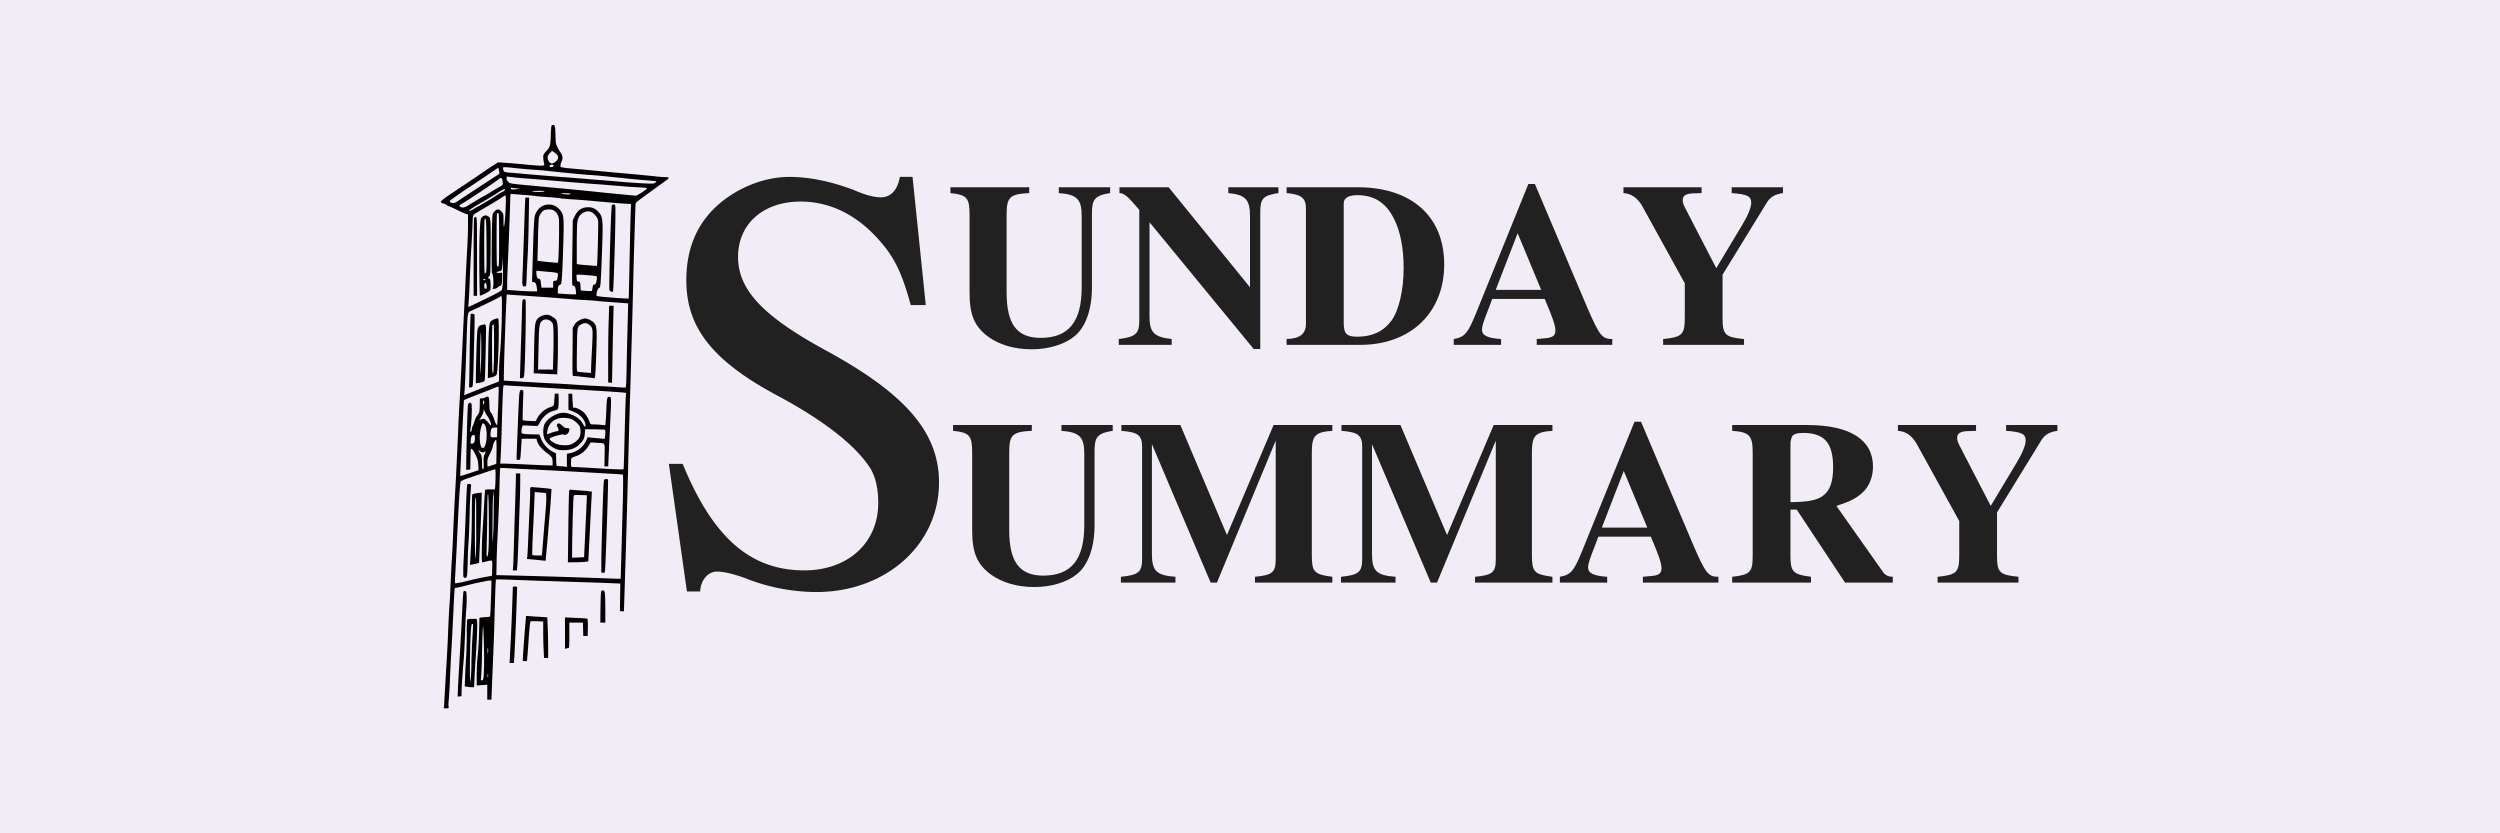 <svg xmlns="http://www.w3.org/2000/svg" xmlns:xlink="http://www.w3.org/1999/xlink" width="600" height="200" version="1.2" viewBox="0 0 450 150"><defs><symbol id="b" overflow="visible"><path d="M169.88-58.13c0-28.71-19.03-50.86-64.7-75.77-36.33-19.72-50.86-34.94-50.86-53.97s14.53-31.84 35.99-31.84c15.57 0 30.1 6.58 42.2 19.03 10.73 11.07 15.58 20.07 21.11 40.48h8.65l-7.61-73.7h-7.26c-1.4 7.62-5.2 11.77-11.08 11.77-3.46 0-9-1.38-15.22-4.15-12.8-4.84-25.26-7.61-37.37-7.61-13.5 0-28.03 5.53-39.1 14.53-13.49 11.07-20.06 25.95-20.06 44.98 0 27.33 15.22 46.7 53.97 67.12 24.91 13.5 42.9 27.33 51.55 40.48 3.12 4.85 4.85 11.77 4.85 20.42 0 22.83-17.3 38.75-42.56 38.75-31.14 0-52.6-19.03-69.9-61.24h-7.95L24.91 4.5h7.61c.35-6.57 4.5-11.42 9.7-11.42 3.8 0 9.68 1.39 16.25 3.8A111.38 111.38 0 0 0 99.3 4.85c40.13 0 70.58-27.33 70.58-62.97zm0 0" style="stroke:none"/></symbol><symbol id="d" overflow="visible"><path d="M93.98-87.28v-3.35h-29.5v3.35c10.46.8 13.15 3.48 13.15 13.27v40.9c0 19.84-7.5 29.09-23.6 29.09-13.68 0-19.57-7.91-19.57-26.15v-44.78c0-10.05 1.87-11.8 13-12.33v-3.35H2.15v3.35c9.38.94 11 2.68 11 12.33v44.78c0 13.01 2.8 19.58 10.71 25.48C30.3 0 39.02 2.55 48.94 2.55c9.52 0 18.63-2.68 24.4-7.38 6.57-5.22 10.19-15.42 10.19-28.29v-42.77c0-7.9 1.87-10.05 10.45-11.4zm0 0" style="stroke:none"/></symbol><symbol id="e" overflow="visible"><path d="M93.98-87.28v-3.35H65.16v3.35c9.92.94 12.47 3.75 12.47 13.27v40.9l-46.8-57.52H2.56v3.35c2.68 0 4.96 2.01 11.4 9.65v63.55c0 7.65-2.02 9.52-11.8 10.73V0h30.43v-3.35C22.26-4.55 19.84-7.1 19.84-16.62v-53.9L79.77 2.4h3.76v-78.96c0-7.65 1.74-9.4 10.45-10.73zm0 0" style="stroke:none"/></symbol><symbol id="f" overflow="visible"><path d="M92.51-46.25c0-27.62-18.77-44.38-49.74-44.38H1.87v3.35c8.59.8 11.13 2.82 11.13 8.98v66.1c0 5.9-3.35 8.58-11.12 8.85V0h42.36C73.2 0 92.51-18.5 92.51-46.25zm-23.33 2c0 12.74-2.68 24.27-6.97 30.3-4.56 6.17-11 9.26-19.71 9.26-6.03 0-7.77-1.74-7.77-7.78v-68.91c0-3.08 2.68-4.7 7.9-4.7 9.66 0 16.5 4.43 21.05 13.68 3.62 7.1 5.5 16.9 5.5 28.16zm0 0" style="stroke:none"/></symbol><symbol id="g" overflow="visible"><path d="M92.38 0v-3.35C86.47-3.35 85-5.23 77.75-22L47.86-92.5h-3.75L14.35-19.04C9.25-6.44 7.64-4.56 1.2-3.35V0h27.21v-3.35c-7.9-.54-10.99-2.01-10.99-5.5 0-1.74.94-4.83 3.89-12.2l2-5.36H53.5c4.55 10.59 6.16 15.28 6.16 18.23 0 2.95-1.74 4.16-6.43 4.43l-4.3.4V0zm-40.9-31.64H25.34l12.6-32.58zm0 0" style="stroke:none"/></symbol><symbol id="h" overflow="visible"><path d="M93.72-87.28v-3.35h-29.5v3.35c8.98.67 11.26 1.74 11.26 5.63 0 2.55-1.88 7.24-5.23 12.74l-14.88 24.8-16.09-31.1c-.13-.4-.8-1.62-.8-1.62-1.88-3.35-2.41-4.82-2.41-6.3 0-2.95 2-4.02 7.5-4.02l3.36-.13v-3.35H2v3.35c4.56.27 8.04 2.81 10.73 7.37L37.27-35.4v19.71c0 9.8-1.47 11.26-12.46 12.34V0h46.52v-3.35c-11-1.08-12.34-2.42-12.34-12.34v-24.66l25.6-41.7c2.02-3.09 4.57-4.56 9.12-5.23zm0 0" style="stroke:none"/></symbol><symbol id="j" overflow="visible"><path d="M123.48 0v-3.35c-10.46-1.34-11.8-2.82-11.8-12.34v-59.26c0-9.65 2.01-11.66 11.8-12.33v-3.35H89.69L62.88-27.35 36.07-90.63H2.15v3.35c9.78.8 11.93 2.55 11.93 9.52v63.68c0 8.04-1.74 9.65-12.2 10.73V0h31.37v-3.35c-11-.8-13.54-3.35-13.54-13.27v-63.02L53.5 0h3.61l33.8-81.65v68.24c0 7.51-1.89 9.12-11.94 10.06V0zm0 0" style="stroke:none"/></symbol><symbol id="k" overflow="visible"><path d="M95.86 0v-3.35c-2.41 0-4.15-.8-5.5-2.55L63.42-44.1c7.9-2.55 11.26-4.29 15.01-7.64 3.89-3.62 6.03-8.98 6.03-15.02 0-15.42-13.27-23.86-37.8-23.86H3.48v3.35c9.93.67 11.8 2.68 11.8 12.33v59.26c0 9.8-1.33 11.13-11.8 12.34V0H48.8v-3.35C38.34-4.7 37-6.17 37-15.7v-26.27h3.62L68.38 0zM61.54-66.23c0 8.58-2.01 13.8-6.3 16.63-3.49 2.27-8.04 3.2-18.23 3.35v-34.19c0-.8.53-2.82.93-3.62.8-1.34 2.95-2.01 6.3-2.01 12.34 0 17.3 5.76 17.3 19.84zm0 0" style="stroke:none"/></symbol></defs><path d="M97.64 394.92h450v150h-450z" style="fill:#f2ecf6;stroke-width:.9" transform="translate(-97.64 -394.92)"/><use xlink:href="#b" width="100%" height="100%" x="221.72" y="571.66" style="fill:#212121;fill-opacity:1" transform="translate(46.45 -73.88) scale(.313)"/><use xlink:href="#c" width="100%" height="100%" x="327.92" y="703.46" style="fill:#212121;fill-opacity:1" transform="translate(-97.64 -394.92)"/><use xlink:href="#d" width="100%" height="100%" x="396.02" y="434.36" style="fill:#212121;fill-opacity:1" transform="translate(46.45 -73.88) scale(.313)"/><use xlink:href="#e" width="100%" height="100%" x="492.82" y="434.36" style="fill:#212121;fill-opacity:1" transform="translate(46.45 -73.88) scale(.313)"/><use xlink:href="#f" width="100%" height="100%" x="589.62" y="434.36" style="fill:#212121;fill-opacity:1" transform="translate(46.45 -73.88) scale(.313)"/><use xlink:href="#g" width="100%" height="100%" x="686.42" y="434.36" style="fill:#212121;fill-opacity:1" transform="translate(46.45 -73.88) scale(.313)"/><use xlink:href="#h" width="100%" height="100%" x="783.22" y="434.36" style="fill:#212121;fill-opacity:1" transform="translate(46.45 -73.88) scale(.313)"/><use xlink:href="#i" width="100%" height="100%" x="641.89" y="485.43" style="fill:#212121;fill-opacity:1" transform="translate(-97.64 -394.92)"/><use xlink:href="#d" width="100%" height="100%" x="397.52" y="571.08" style="fill:#212121;fill-opacity:1" transform="translate(46.45 -73.88) scale(.313)"/><use xlink:href="#j" width="100%" height="100%" x="494.32" y="571.08" style="fill:#212121;fill-opacity:1" transform="translate(46.45 -73.88) scale(.313)"/><use xlink:href="#j" width="100%" height="100%" x="620.89" y="571.08" style="fill:#212121;fill-opacity:1" transform="translate(46.45 -73.88) scale(.313)"/><use xlink:href="#g" width="100%" height="100%" x="747.45" y="571.08" style="fill:#212121;fill-opacity:1" transform="translate(46.45 -73.88) scale(.313)"/><use xlink:href="#k" width="100%" height="100%" x="844.25" y="571.08" style="fill:#212121;fill-opacity:1" transform="translate(46.45 -73.88) scale(.313)"/><use xlink:href="#h" width="100%" height="100%" x="941.05" y="571.08" style="fill:#212121;fill-opacity:1" transform="translate(46.45 -73.88) scale(.313)"/><use xlink:href="#i" width="100%" height="100%" x="721.59" y="622.15" style="fill:#212121;fill-opacity:1" transform="translate(-97.64 -394.92)"/><g fill-rule="evenodd"><path d="M99.28 22.62c-.05.08-.11.87-.14 1.76-.04 1.8-.14 2.15-.88 2.9-.2.21-.4.51-.45.66-.07.27.01 1.1.15 1.55.1.39-.24.4-2.37.22-4.54-.43-6-.53-6.08-.43-.03.06-.34.27-.68.48-.33.2-.92.58-1.28.83-1.16.8-4.74 3.21-6.53 4.4-1.82 1.23-1.97 1.43-1.26 1.62a2 2 0 0 1 .66.31c.16.11.34.21.4.21s.73.3 1.47.66c.75.37 1.49.7 1.65.74l.3.08v1.81c0 .99-.05 2.6-.1 3.6-.1 1.68-.2 3.51-.45 8.88l-.23 4.48-.33 7.04c-.13 2.68-.3 6.18-.4 7.78-.1 1.6-.22 4.06-.27 5.48-.12 2.87-.36 8.04-.63 12.71-.09 1.7-.21 4.3-.27 5.76a185.9 185.9 0 0 1-.22 4.45c-.07.99-.17 2.98-.23 4.42-.05 1.44-.15 3.31-.22 4.14-.06.83-.16 2.8-.22 4.36-.06 1.57-.18 4.06-.27 5.54a657.02 657.02 0 0 0-.46 7.96l-.06.48h.46c.43 0 .46-.02.4-.25a6.1 6.1 0 0 1 .04-1.31c.05-.6.16-2.33.22-3.86.06-1.55.17-3.66.23-4.7.1-1.64.2-3.6.52-10.21.07-1.28.08-1.37.3-1.37.12 0 .63-.1 1.12-.22 2.08-.54 2.65-.66 3.9-.9a7.09 7.09 0 0 1 1.37-.2c.07.07-.15 6.19-.22 6.43-.04.1-.24.15-.48.15-.25 0-.66.03-.94.07l-.5.06-.07 2.66a59.53 59.53 0 0 1-.24 4.09c-.1.8-.18 2.36-.18 3.45v2l.95-.07.95-.07v2.69h.75l.07-1.93.23-5.62c.1-2.04.23-6.01.3-8.84.07-2.83.17-5.18.2-5.22.04-.05 1.28-.04 2.76.02 3.67.15 8.68.31 13.03.45 2 .05 4.3.14 5.12.18l1.49.06-.04 2.49-.03 2.47.37.03c.36.04.36.04.36-.45a3232.71 3232.71 0 0 0 .73-24.97c.08-3.44.2-8.05.27-10.23a3847.52 3847.52 0 0 0 .62-21.98 1289.38 1289.38 0 0 1 .42-14.68c.03-1.15.03-1.17.37-1.46.3-.27 3.63-2.68 5.08-3.71.75-.53.73-.67-.09-.67-.36 0-1.04-.05-1.53-.11-.98-.12-4.74-.47-7.72-.73l-4.2-.4-3.74-.34a8.85 8.85 0 0 1-1.58-.23c-.14-.1-.05-.65.16-1.07.24-.42.16-1.04-.16-1.46a6.55 6.55 0 0 1-.61-1.04c-.28-.57-.32-.8-.34-1.7 0-.56-.04-1.31-.07-1.65-.07-.51-.12-.61-.33-.65-.12-.02-.28.04-.32.12zm.7 4.97c.38.33.48.5.48.76 0 .46-.66 1.07-1.15 1.07-.3 0-.66-.43-.72-.89-.05-.38 0-.5.32-.9.21-.24.42-.45.47-.45.05 0 .31.19.6.41zm-.38 2.12c.14.13-.07.38-.31.38-.33 0-.48-.21-.27-.35.18-.11.48-.13.58-.03zm-6.91.55c.86.08 2.3.22 3.19.28.9.05 2.3.17 3.13.27 2.75.3 5.97.6 7.1.68 1.1.06 1.71.12 6.88.66 1.44.15 3.2.3 3.9.35.67.05 1.24.12 1.24.17 0 .06-.1.17-.25.26-.22.14-.54.15-2.2.07-1.08-.06-2.8-.18-3.81-.27-1.02-.1-2.63-.22-3.58-.3a121 121 0 0 1-2.74-.22l-2.74-.22c-.95-.07-2.36-.17-3.13-.24a608.27 608.27 0 0 1-5.84-.49c-.2-.03-.96-.1-1.7-.15a6.15 6.15 0 0 1-1.4-.2 1.41 1.41 0 0 1-.18-.46c-.08-.44-.14-.43 2.13-.2zm-2.9.22.1.55c.05.22-.03.32-.48.58-.41.24-4.38 2.84-7.2 4.72-.34.21-.5.26-.82.2-.2-.04-.4-.12-.4-.18l-.03-.21a53.92 53.92 0 0 1 3.51-2.45 258.58 258.58 0 0 0 5.17-3.49c.04 0 .1.12.14.28zm3.24 1.5c.61.07 1.9.17 2.85.23l4.08.34c2.7.24 6.25.53 8.44.67l3.3.27c.99.09 2.49.2 3.34.24 1.32.07 1.5.1 1.4.24a10.5 10.5 0 0 1-1.93 1.26 602.75 602.75 0 0 1-8.46-.83 412.74 412.74 0 0 0-4.08-.4l-3.02-.28-2.96-.28c-3.15-.28-3.88-.37-4.23-.5a1.02 1.02 0 0 1-.58-.96c0-.2.06-.21.37-.17l1.48.18zm-2.62.36c.04.14.08.43.09.62 0 .34-.05.4-.63.7-.36.2-.95.54-1.32.78-.37.23-.95.58-1.28.76-.91.5-2.44 1.42-3.05 1.81-.56.36-.96.43-1.33.24-.31-.18-.27-.3.2-.55.6-.3 6.18-4 6.61-4.4.43-.37.6-.36.7.04zm2.62 1.56.55.01-.44.1c-.75.16-1.18.13-1.18-.07 0-.14.07-.17.26-.12.13.04.5.07.8.08zm-2.19.31a.68.68 0 0 1-.35.3c-.15.05-.48.24-.76.43a56.66 56.66 0 0 1-3.9 2.34c-1.2.71-1.36.8-1.36.6 0-.1.9-.68 1.99-1.3A84.63 84.63 0 0 0 89.12 35c.05 0 .17-.08.27-.17a7.63 7.63 0 0 1 1.49-.84c.04 0 .03.1-.04.21zm7.16.24c-.2.13-1.87.13-2.18 0-.14-.06.25-.1 1.06-.1.88-.01 1.23.02 1.12.1zm4.7.46c0 .09-.27.1-.85.07-1.15-.1-1.19-.2-.07-.2.6 0 .92.05.92.13zm-8.49.17a35 35 0 0 1 2.24.2c.03.04.9.1 1.9.18a37 37 0 0 1 2.54.23c.38.06 1.46.16 2.4.21.94.06 2.53.18 3.55.28 3.84.35 4.37.4 5.53.47l1.21.07-.07 2.14c-.04 1.17-.12 4.83-.19 8.12-.06 3.28-.13 6.16-.14 6.37l-.03.4-.84-.04c-.94-.03-3.57-.24-4.41-.35-.54-.07-.56-.08-.53-.4.06-.58.26-1.05.46-1.12.27-.08.3-.45.53-6.52.22-5.94.18-6.36-.76-7.28a2.16 2.16 0 0 0-1.77-.73c-1.12 0-1.88.53-2.44 1.72l-.29.62-.08 5.82c-.05 3.2-.05 5.85 0 5.89a.9.9 0 0 0 .3.11c.17.04.24.17.32.74.05.38.07.73.03.76-.03.03-.78.02-1.66-.03l-1.6-.1v-.65c0-.64.12-.85.53-1 .16-.04.27-1.73.42-6.23.17-5.28.14-6.05-.26-6.73-1.26-2.16-4.15-1.78-4.83.64-.11.4-.2 1.88-.3 5.14l-.17 5.67c-.05 1.02-.03 1.1.16 1.1.4 0 .58.26.66.97l.07.7h-.82c-.46 0-1.67-.05-2.7-.13l-1.88-.13V51c0-.65.06-2.2.11-3.45.14-2.62.45-11.19.45-12.07 0-.31.05-.58.1-.58l2.26.18zm-3.24 3.36c-.16 2.46-.33 3.14-.34 1.3 0-1.24 0-1.26-.36-1.66-.2-.23-.44-.39-.6-.39-.37 0-.9.5-1 .92-.15.65-.24 10.6-.1 10.6.23 0 .35 2.2.15 2.59-.11.19-.08.2.21.2.2 0 .47-.11.66-.27.2-.16.4-.28.46-.28.22 0 .35-.54.35-1.47v-.9l-.5.04c-.61.05-.69-.15-.1-.28.23-.04.46-.14.5-.22.05-.07.1-.72.12-1.42.01-1.09.03-.95.1.9.04 1.22.03 2.51-.02 2.96l-.13 1.04c-.03.21-.51.48-3.02 1.72-1.64.8-3.01 1.45-3.04 1.42-.02-.02 0-.45.05-.94.05-.5.15-2.4.21-4.25.07-1.84.18-4.06.23-4.92.07-.86.16-2.64.22-3.96.08-2.36.09-2.4.36-2.6.14-.13 1.17-.75 2.28-1.4a46.44 46.44 0 0 0 3.02-1.86l.33-.17.04.63c.02.36-.02 1.55-.08 2.67zm8.71-.56c.5.35.77.75.9 1.36.14.66 0 7.87-.15 8.03-.07.06-1.46-.05-3.14-.26l-.55-.07.09-3.67c.04-2 .12-3.84.17-4.07.1-.5.5-1.1.88-1.33.4-.23 1.44-.23 1.8.01zm6.81.32c.55.28 1.1 1 1.18 1.57.06.48-.13 8-.22 8.08-.04.04-2.98-.2-3.37-.27l-.26-.05v-3.5c0-2.04.05-3.78.12-4.17.15-.8.53-1.34 1.15-1.62.56-.26.99-.27 1.4-.04zm-16.65 4.97c0 4.04-.02 4.81-.16 4.81-.09 0-.19-.08-.22-.18-.1-.23-.1-9.27 0-9.36.04-.04.14-.08.23-.08.13 0 .15.88.15 4.81zm9.43 5.8c.54.06 1.04.15 1.1.22.07.07.08.32.01.7-.09.58-.1.6-.45.64-.36.04-.36.05-.36.65v.6h-2.1l-.1-.73c-.06-.69-.1-.76-.37-.86-.33-.13-.45-.43-.45-1.12v-.34l.87.08 1.85.17zm6.66.58c.89.05 1.42.14 1.48.23.09.15 0 .77-.14 1.19-.05.16-.19.26-.3.26-.2 0-.26.1-.31.55-.05.32-.1.59-.15.6-.03.03-.49.02-1.01-.02l-.96-.07-.05-.78c-.06-.75-.07-.79-.36-.82-.26-.03-.3-.1-.33-.56-.04-.3-.04-.56-.02-.62.06-.1.42-.1 2.15.04zm-10.56 3.74 4.03.28 2.9.23c.69.07 2.13.17 3.22.22 1.1.07 2.04.14 2.12.17.08.02 1.32.12 2.77.22l2.66.2-.08 3.34c-.06 1.8-.14 5.19-.18 7.51-.06 3.17-.1 4.25-.21 4.29-.07.03-.86 0-1.75-.07-.88-.07-2.6-.17-3.79-.22-1.2-.06-2.88-.16-3.75-.23-.86-.05-2.59-.17-3.85-.22a741.02 741.02 0 0 1-7.6-.43l-1.18-.08.03-2c.04-2.23.31-9.96.43-12.12L91.2 53l.9.07 3.26.22zM90.3 58c-.07 2.22-.2 4.69-.28 5.48-.1.8-.18 2.3-.2 3.32v1.86l-1.02.4c-1.21.46-2.88 1.12-4.25 1.68l-1 .4.08-.87c.07-.9.21-4.45.4-10.3.13-3.72.14-3.78.8-4.04.82-.32 4.6-2.16 5-2.41l.4-.28.09.37c.04.2.03 2.18-.02 4.4zm4.41 11.58a1187.3 1187.3 0 0 0 8.33.5c1.86.08 8.54.5 9.16.58l.49.06-.07 1.18c-.03.66-.12 3.74-.2 6.85-.06 3.1-.15 5.68-.18 5.71-.08.08-2.2 0-5.56-.22l-2.9-.16c-1.15-.04-1.03.1-.98-1.14.02-.55-.02-.51 1.05-.9a4.1 4.1 0 0 0 2.01-1.68l.48-.73 1.01.07c1.69.11 1.51-.16 1.48 2.21l-.03 2.04h.68l.07-1.79.26-5.48c.24-4.94.23-5.16-.05-5.23-.45-.12-.53.14-.6 2-.05.98-.1 2.07-.14 2.44l-.07.66-.75-.08c-.4-.04-1-.07-1.33-.07-.46 0-.6-.05-.66-.2a5.57 5.57 0 0 0-1.02-1.86c-.43-.46-1.36-.96-1.78-.96-.14 0-.26-.03-.26-.09-.02-.04-.05-.6-.1-1.25l-.06-1.18h-.67v2.9l.83.31c1.23.45 2.24 1.57 2.24 2.48 0 .43-.12.36-.47-.25-.39-.68-.97-1.2-1.7-1.52-1.46-.64-2.17-.64-3.49 0-.91.45-1.6 1.13-1.8 1.82-.22.72-.18 1.86.1 2.43.3.64 1.06 1.34 1.86 1.7.54.26.8.3 1.59.3 1.5 0 2.6-.55 3.4-1.71.25-.35.32-.63.38-1.25l.08-.82 1.73.03c.95.01 1.77.06 1.81.08.11.07.11.78.01 1.28l-.06.37-.74-.08-1.52-.14-.78-.08-.33.7a4.06 4.06 0 0 1-3 2.19l-.42.08v2.36l-.68-.08c-.38-.03-.8-.07-.95-.07-.26 0-.26-.03-.3-1.15l-.03-1.14-.39-.19a4.68 4.68 0 0 1-2.36-2.58l-.25-.64h-1.01c-.56 0-1.29-.03-1.6-.07-.58-.08-.6-.09-.6-.43 0-.55.13-1.04.27-1.1.07-.02.65-.01 1.3.03s1.24.05 1.32.03c.08-.04.29-.34.47-.69a4.37 4.37 0 0 1 1.67-1.73c.19-.1.6-.25.92-.34.6-.14.6-.15.69-.68.04-.29.06-.94.05-1.43l-.03-.92h-.67l-.08 1.06a3.9 3.9 0 0 1-.17 1.12c-.04.05-.33.17-.65.27a4.33 4.33 0 0 0-2.18 1.84l-.39.67-1.12-.06a9.75 9.75 0 0 1-1.16-.1c-.06-.04-.03-1.69.05-3.74.07-1.58.07-1.64-.15-1.7-.45-.12-.5.05-.6 1.73-.08 1.42-.43 10.13-.43 10.63 0 .14.09.2.32.2.33 0 .34-.02.4-.71l.13-1.9.07-1.2h2.64l.16.5c.24.69.85 1.4 1.8 2.1.84.65.97.85.97 1.66v.55h-.53c-.3 0-2.15-.08-4.12-.17-1.96-.09-3.84-.16-4.18-.16h-.6l.08-1.21c.04-.66.12-2.87.18-4.9.15-5.36.22-7.21.29-7.63l.05-.37.86.06c.47.04 1.93.12 3.21.18zm-4.95.13c.04.16-.1 4.12-.2 5.88-.06.94-.08 1.03-.23.83a4.18 4.18 0 0 1-.37-.92c-.12-.38-.35-.89-.53-1.14-.3-.42-.32-.55-.35-1.67-.04-1.36-.11-1.46-.68-1.17-.18.1-.5.18-.68.18s-.34.06-.35.14l-.02 1.26c-.03 1.07-.04 1.14-.4 1.61-.2.28-.44.77-.53 1.1-.1.33-.25.74-.34.9-.09.17-.15.4-.15.5 0 .25-.13.53-.23.53-.05 0-.08-.11-.05-.26.25-1.5.37-4.57.18-4.86-.16-.26-.5-.1-.6.26-.07.27-.29 8-.31 10.93v.77l.37-.04.36-.03.03-1.88c.02-1.71.05-1.88.22-1.85.12.03.38.42.66.99.4.83.47 1.07.53 1.91l.06.95-.53.18-1.62.54c-.6.2-1.1.34-1.13.32-.05-.04.01-1.3.31-7.42l.25-4.96.07-1.26.35-.16c.2-.09 1.21-.5 2.25-.9 1.05-.4 2.26-.88 2.69-1.06.92-.38.91-.37.97-.2zm-2.6 2.72c0 .14-.04.3-.1.34-.08.04-.12-.1-.12-.34 0-.25.04-.38.11-.34.07.04.11.2.11.34zm.5 2.36c.48.68.79 1.49.71 1.74-.03.08-.17-.04-.31-.25-.36-.5-.8-.89-1.03-.89-.1 0-.33.06-.5.12l-.3.12.22-.32c.4-.6.6-1.1.61-1.48.03-.35.03-.36.07-.07.03.17.27.64.54 1.03zm15.23.66c.49.2 1.22.85 1.45 1.3.1.18.16.61.16 1 0 .96-.44 1.58-1.57 2.17-.59.33-1.99.3-2.83-.03-.7-.3-1.24-.72-1.17-.94.08-.22 2.24-.87 2.47-.74.47.25 1.09-.27 1.09-.92 0-.17-.07-.22-.4-.22-.3 0-.5-.1-.89-.46-.37-.33-.55-.43-.73-.38-.27.1-.29.42-.04.78.22.35.13.62-.2.62-.23.01-1 .25-1.6.5-.18.08-.2.05-.11-.51.2-1.56 1.5-2.53 3.2-2.4.4.03.93.13 1.17.23zm-15.7.92c.7.82.47 4.28-.3 4.28-.58 0-.72-2.45-.23-3.93.2-.6.27-.64.53-.35zm2.3 1.45-.03.87-.53.04c-.63.04-.72-.12-.6-1.02.1-.67.19-.75.77-.75h.42zm-4 1.09c0 .65-.18.96-.59.96-.2 0-.22-.06-.17-.6.05-.68.22-.97.54-.97.18 0 .22.1.22.6zm3.89 2.43-.04 2.16-.61.2-.8.26c-.18.06-.2-.02-.2-.66 0-.61.05-.83.43-1.54.23-.46.5-1.11.56-1.45.13-.63.38-1.11.57-1.11.08 0 .1.77.09 2.14zm-2.95-.08c.25.2.69.23.79.06a.21.21 0 0 1 .17-.11c.05 0 0 .23-.14.51-.19.44-.22.7-.19 1.6.04.89.01 1.08-.12 1.11-.15.02-.17-.17-.18-1.12-.01-1.17-.09-1.49-.52-1.97-.26-.28-.14-.32.19-.08zm7.28 3.14a1290.83 1290.83 0 0 1 15.82.85c1.39.06 2.55.15 2.6.2.05.04.04 1.99-.01 4.33l-.38 13.9-.03.51-.71-.02-4.2-.15c-5.81-.2-10.8-.34-14.21-.42l-3.25-.08.04-1.84c0-1.02.08-2.88.13-4.14.24-4.87.34-7.54.4-10.24.04-1.54.08-2.86.12-2.94.04-.17-.27-.17 3.68.04zm-4.51 1.53c-.01.81-.05 1.63-.08 1.82l-.06.34h-.83c-.46 0-.87.04-.9.08-.03.03-.11 1.11-.17 2.39a368.2 368.2 0 0 1-.28 4.73c-.18 2.53-.22 5.94-.07 5.94l.75-.17c1.15-.28 1.07-.36 1.04 1.2l-.04 1.37-.5.1c-.92.15-2.73.53-3.58.75-1.38.34-2.47.56-2.55.5a5.1 5.1 0 0 1 0-1.26l.26-5c.41-8.9.61-11.95.76-12.1a8.8 8.8 0 0 1 1.47-.6l2.97-1c.9-.3 1.67-.56 1.73-.56.07 0 .1.54.08 1.47zm-.35 6.99a63.34 63.34 0 0 1-.15 4.58c-.1.1-.04-7.81.06-8.18.04-.13.07-.4.07-.6.01-.22.03-.36.04-.34.03.02.02 2.07-.02 4.54zm-.87-.9c.06 6.32-.03 8.35-.37 8.15-.03-.03-.02-1.21.01-2.65.05-1.44.08-3.95.1-5.6 0-1.9.05-3 .11-3 .07 0 .13 1.14.15 3.1zm-.87 28.61c-.07 1.58-.1 1.74-.3 1.8-.13.04-.24.05-.26.03a65.59 65.59 0 0 0 .21-4.91c.05-2.06.11-4.12.16-4.58.1-1.28.29 5.55.19 7.66zm.73-3.1c-.04.23-.08.06-.08-.36 0-.44.04-.62.08-.43.04.2.04.56 0 .78zm0 4.3c-.04.14-.08.06-.08-.2-.02-.24.02-.35.08-.25.04.11.04.32 0 .45z"/><path d="m94.49 37.04-.18 5.13-.22 6.42c-.13 2.97-.14 2.97.4 2.97.24 0 .25-.05.31-1.99.05-1.08.13-2.86.2-3.94.05-1.07.14-3.78.17-6.01l.07-4.05h-.68zm15.64-.11c-.15.24-.55 14.8-.43 15.27.07.24.48.42.63.28.13-.14.52-13.65.44-15.06-.04-.57-.06-.62-.3-.62-.14 0-.3.07-.34.13zm-23.07 1.94c-.2.1-.41.29-.48.47-.22.59-.33 3.9-.3 8.89.02 2.76.07 5 .12 5a7.3 7.3 0 0 0 1.7-.84c.2-.2.23-.33.2-1.2-.04-.87-.07-1-.26-1.05-.27-.08-.27-.1 0-.39.22-.22.23-.41.25-3.15.06-7.79.1-7.39-.55-7.72-.26-.14-.36-.14-.68-.01zm.52 5.37c.02 4.8.01 4.96-.34 4.97-.1 0-.12-9.66 0-9.77.27-.28.3.21.34 4.8zm-.2 6.1c0 .05-.07.1-.16.1s-.2-.05-.23-.1c-.04-.08.03-.12.15-.12.14 0 .24.04.24.11zm.15.8c.04.14.07.4.07.57 0 .24-.04.31-.19.28-.22-.05-.31-.42-.21-.83.09-.34.24-.35.33-.02zm-2.21-11.76c-.03.2-.07 3.4-.07 7.1v6.76h.62l-.01-7.08c0-7.04 0-7.07-.24-7.1-.18-.03-.24.04-.3.32zm8.92 14.51c-.23.03-.24.09-.3 2.8l-.19 6-.13 4.3-.02 1.07h.32c.3 0 .34-.05.41-.45.2-1.05.42-13.54.25-13.69-.06-.04-.21-.06-.34-.03zm15.33 3.68c-.06 1.4-.1 4.5-.1 6.9v4.37l.34.03.35.04.08-4c.03-2.21.1-5.33.14-6.95l.07-2.93h-.8zm-11.61-.85c-.54.12-1.11.47-1.32.8-.35.53-.42 1.33-.5 5.47l-.07 4.2 1.5.07c.82.05 1.77.1 2.11.1l.62.03.06-1.68c.05-.93.07-2.99.06-4.59-.01-3.35-.06-3.55-.97-4.09-.6-.37-.93-.44-1.5-.31zm1.17 1.1c.4.32.4.35.48 1.37.04.57.04 2.46 0 4.2l-.08 3.14-1.34-.02h-1.34l.08-3.75c.08-3.76.14-4.48.5-4.87.44-.5 1.15-.52 1.7-.08zm5.68-.4c-.69.25-1.16.6-1.44 1.1l-.28.48-.03 4.33c-.04 3.54-.01 4.34.1 4.34.34 0 3.52.34 3.7.4.15.04.2-.03.25-.31.1-.63.29-5.43.29-7.17 0-1.9-.13-2.28-.86-2.79a2.8 2.8 0 0 0-1.16-.48c-.09-.02-.34.02-.57.1zm1.26 1.04c.67.57.68.66.49 4.3-.1 1.8-.17 3.53-.17 3.82v.55l-1.08-.08c-.6-.04-1.19-.1-1.3-.13-.2-.06-.21-.25-.17-3.87.05-4.22.06-4.25.74-4.64.57-.34 1.04-.32 1.49.05zm-21.42-.39c-.04.88-.1 3.8-.12 6.51-.04 2.7-.08 4.95-.1 5.02-.03.18.3.21.52.06.21-.16.2.1.4-8.4.07-2.45.1-4.52.06-4.61-.05-.09-.21-.17-.38-.17h-.31zm4.52-.67c-.23.06-.54.21-.7.35-.44.34-.5.9-.59 6l-.07 4.29.48-.08c.27-.05.63-.17.82-.28.31-.18.34-.25.41-1.03.26-3.03.36-9.28.15-9.34-.06-.01-.3.02-.5.09zm-.25 5.28a66.66 66.66 0 0 1-.11 4.38c-.06.05-.12.06-.16.01-.1-.1-.12-8.25-.02-8.5.04-.1.13-.19.2-.19.08 0 .11 1.31.1 4.3zm-2.2-4.18c-.54.12-.68.32-.8 1.12-.1.6-.33 9.25-.26 9.37a5.9 5.9 0 0 0 1.48-.32c.16-.09.17-.44.3-6.52.08-4.23.16-3.86-.72-3.65zm-.13 6.65c-.04 1.6-.08 2.53-.1 2.07l-.06-1.73c-.03-.5 0-2.08.03-3.53.08-2.6.08-2.6.15-1.17.03.8.03 2.76-.02 4.36zm6.27 20.82c0 .43-.06 2.17-.11 3.9l-.23 7.49c-.05 2.4-.13 4.57-.18 4.83l-.05.48h.76l.06-.81c.05-.44.13-2.4.2-4.33l.22-6.38c.07-1.56.11-3.54.11-4.4v-1.52h-.78zm15.91.35c-.11.07-.19 1.67-.33 6.41-.1 3.47-.2 7.21-.2 8.32v2.01l.3.04c.27.03.3-.01.36-.34.1-.73.63-16.3.54-16.45-.06-.1-.5-.1-.67.01zM95.43 88.6c0 .48-.04 1.86-.11 3.03l-.23 5.11a90.23 90.23 0 0 1-.17 3.42l-.07.45 1.69.16 1.67.17.06-.67c.03-.37.13-1.53.24-2.57l.27-3.3.23-2.63a174 174 0 0 0 .18-2.49l.08-1.25-.27-.05c-.28-.06-3.02-.3-3.37-.3-.18 0-.2.13-.2.91zm2.77.15c.18.07.18 1.33-.03 3.58l-.34 4.08-.23 2.93-.08.65h-.83c-.61 0-.84-.05-.88-.16-.03-.09.02-1.89.12-4 .1-2.12.22-4.61.25-5.55l.07-1.71.9.07 1.05.1zm4.24-.3c-.03.19-.1 3.14-.14 6.55l-.08 6.22 1.27-.01c.7 0 1.54-.05 1.84-.08l.56-.08.08-1.4.25-5.03.25-4.88.07-1.25-.44-.05c-.24-.05-.88-.1-1.44-.14-.55-.03-1.27-.09-1.58-.12-.56-.07-.57-.07-.64.27zm3.13 2.4c-.1 2.45-.43 9.42-.44 9.44l-1.09.06-1.06.03v-1.34c.01-2.73.2-9.52.28-9.73.08-.22.17-.23 1.23-.2l1.15.04zm-21.48-3.62c-.03.04-.11 1.5-.18 3.2-.12 3.3-.25 6.27-.46 10.48a31.3 31.3 0 0 0-.05 2.82c.05.2.14.28.33.28.36 0 .37-.1.46-3.07.03-1.35.11-3.02.17-3.7.05-.67.13-2.73.17-4.58a88.76 88.76 0 0 1 .27-5.4c0-.16-.62-.19-.71-.03zm1.52 1.59c-.26.04-.51.12-.58.15-.06.04-.1 1.41-.1 3.25 0 1.74-.05 4.17-.11 5.39l-.17 3.14-.05.92.42-.07c.22-.03.58-.11.8-.17l.42-.1.05-1.49.2-4.6c.08-1.73.16-3.9.18-4.85l.05-1.7-.32.01c-.16.01-.52.06-.79.12zm.1 6.27a63.6 63.6 0 0 1-.12 5.5c-.08.08-.11-1.76-.11-5.19 0-4.9.03-5.92.2-5.76.03.04.04 2.49.03 5.45zM92.3 106a463.98 463.98 0 0 1-.5 11.85l-.07 1.49h.77l.07-.93a556 556 0 0 0 .51-12.64c0-.15-.09-.19-.39-.19-.38 0-.4.01-.4.41zm15.91.39c-.04.07-.1 1.38-.12 2.9l-.03 2.78h.9v-2.55c-.03-2.9-.06-3.2-.41-3.25-.12-.02-.28.04-.34.12zm-24.79.11c-.05.13-.16 2.01-.4 7.02l-.34 5.87c-.12 2.03-.23 4.2-.26 4.85l-.04 1.15.34-.04.35-.03.02-1.06c.04-1.15.2-3.6.38-5.54.06-.68.16-2.66.23-4.42.05-1.75.15-3.74.21-4.41.07-.69.1-1.74.09-2.35-.03-1.07-.05-1.12-.3-1.15-.13-.03-.26.03-.28.1zm11.13 6c-.13 1.45-.45 6-.46 6.36 0 .09.14.14.38.14h.38l.07-.7.19-2.49c.16-2.61.3-3.88.4-3.96.04-.04.58-.05 1.18-.03l1.09.05v1.85c0 1.03.03 2.5.08 3.29l.06 1.43h.75v-2.21c-.02-1.21-.05-2.87-.1-3.66l-.06-1.45-1.18-.08-1.9-.12-.74-.06zm7.15 1.47v2.82l.25-.07c.13-.03.31-.07.4-.07.1 0 .13-.53.13-2.3v-2.28h2.45l.03 1.2.03 1.2h.79l.03-1.5a8.75 8.75 0 0 0-.06-1.59c-.04-.04-.98-.12-2.07-.15l-1.99-.1zm-17.61-2.4a29.8 29.8 0 0 0-.07 2.6c0 1.33-.05 3.13-.11 4-.06.85-.15 2.42-.18 3.47l-.08 1.91.44.07c.23.04.61.08.84.08h.41l.07-1.66c.03-.9.12-2.3.18-3.1.21-2.58.37-6.7.29-7.13l-.08-.41h-.82c-.64 0-.83.03-.9.17zm1.07.83c.01.04-.04.9-.1 1.96-.08 1.04-.17 3.31-.21 5.03a27.83 27.83 0 0 1-.17 3.25c-.22.23-.05-9.4.2-10.16.05-.18.26-.22.28-.08z"/></g></svg>
